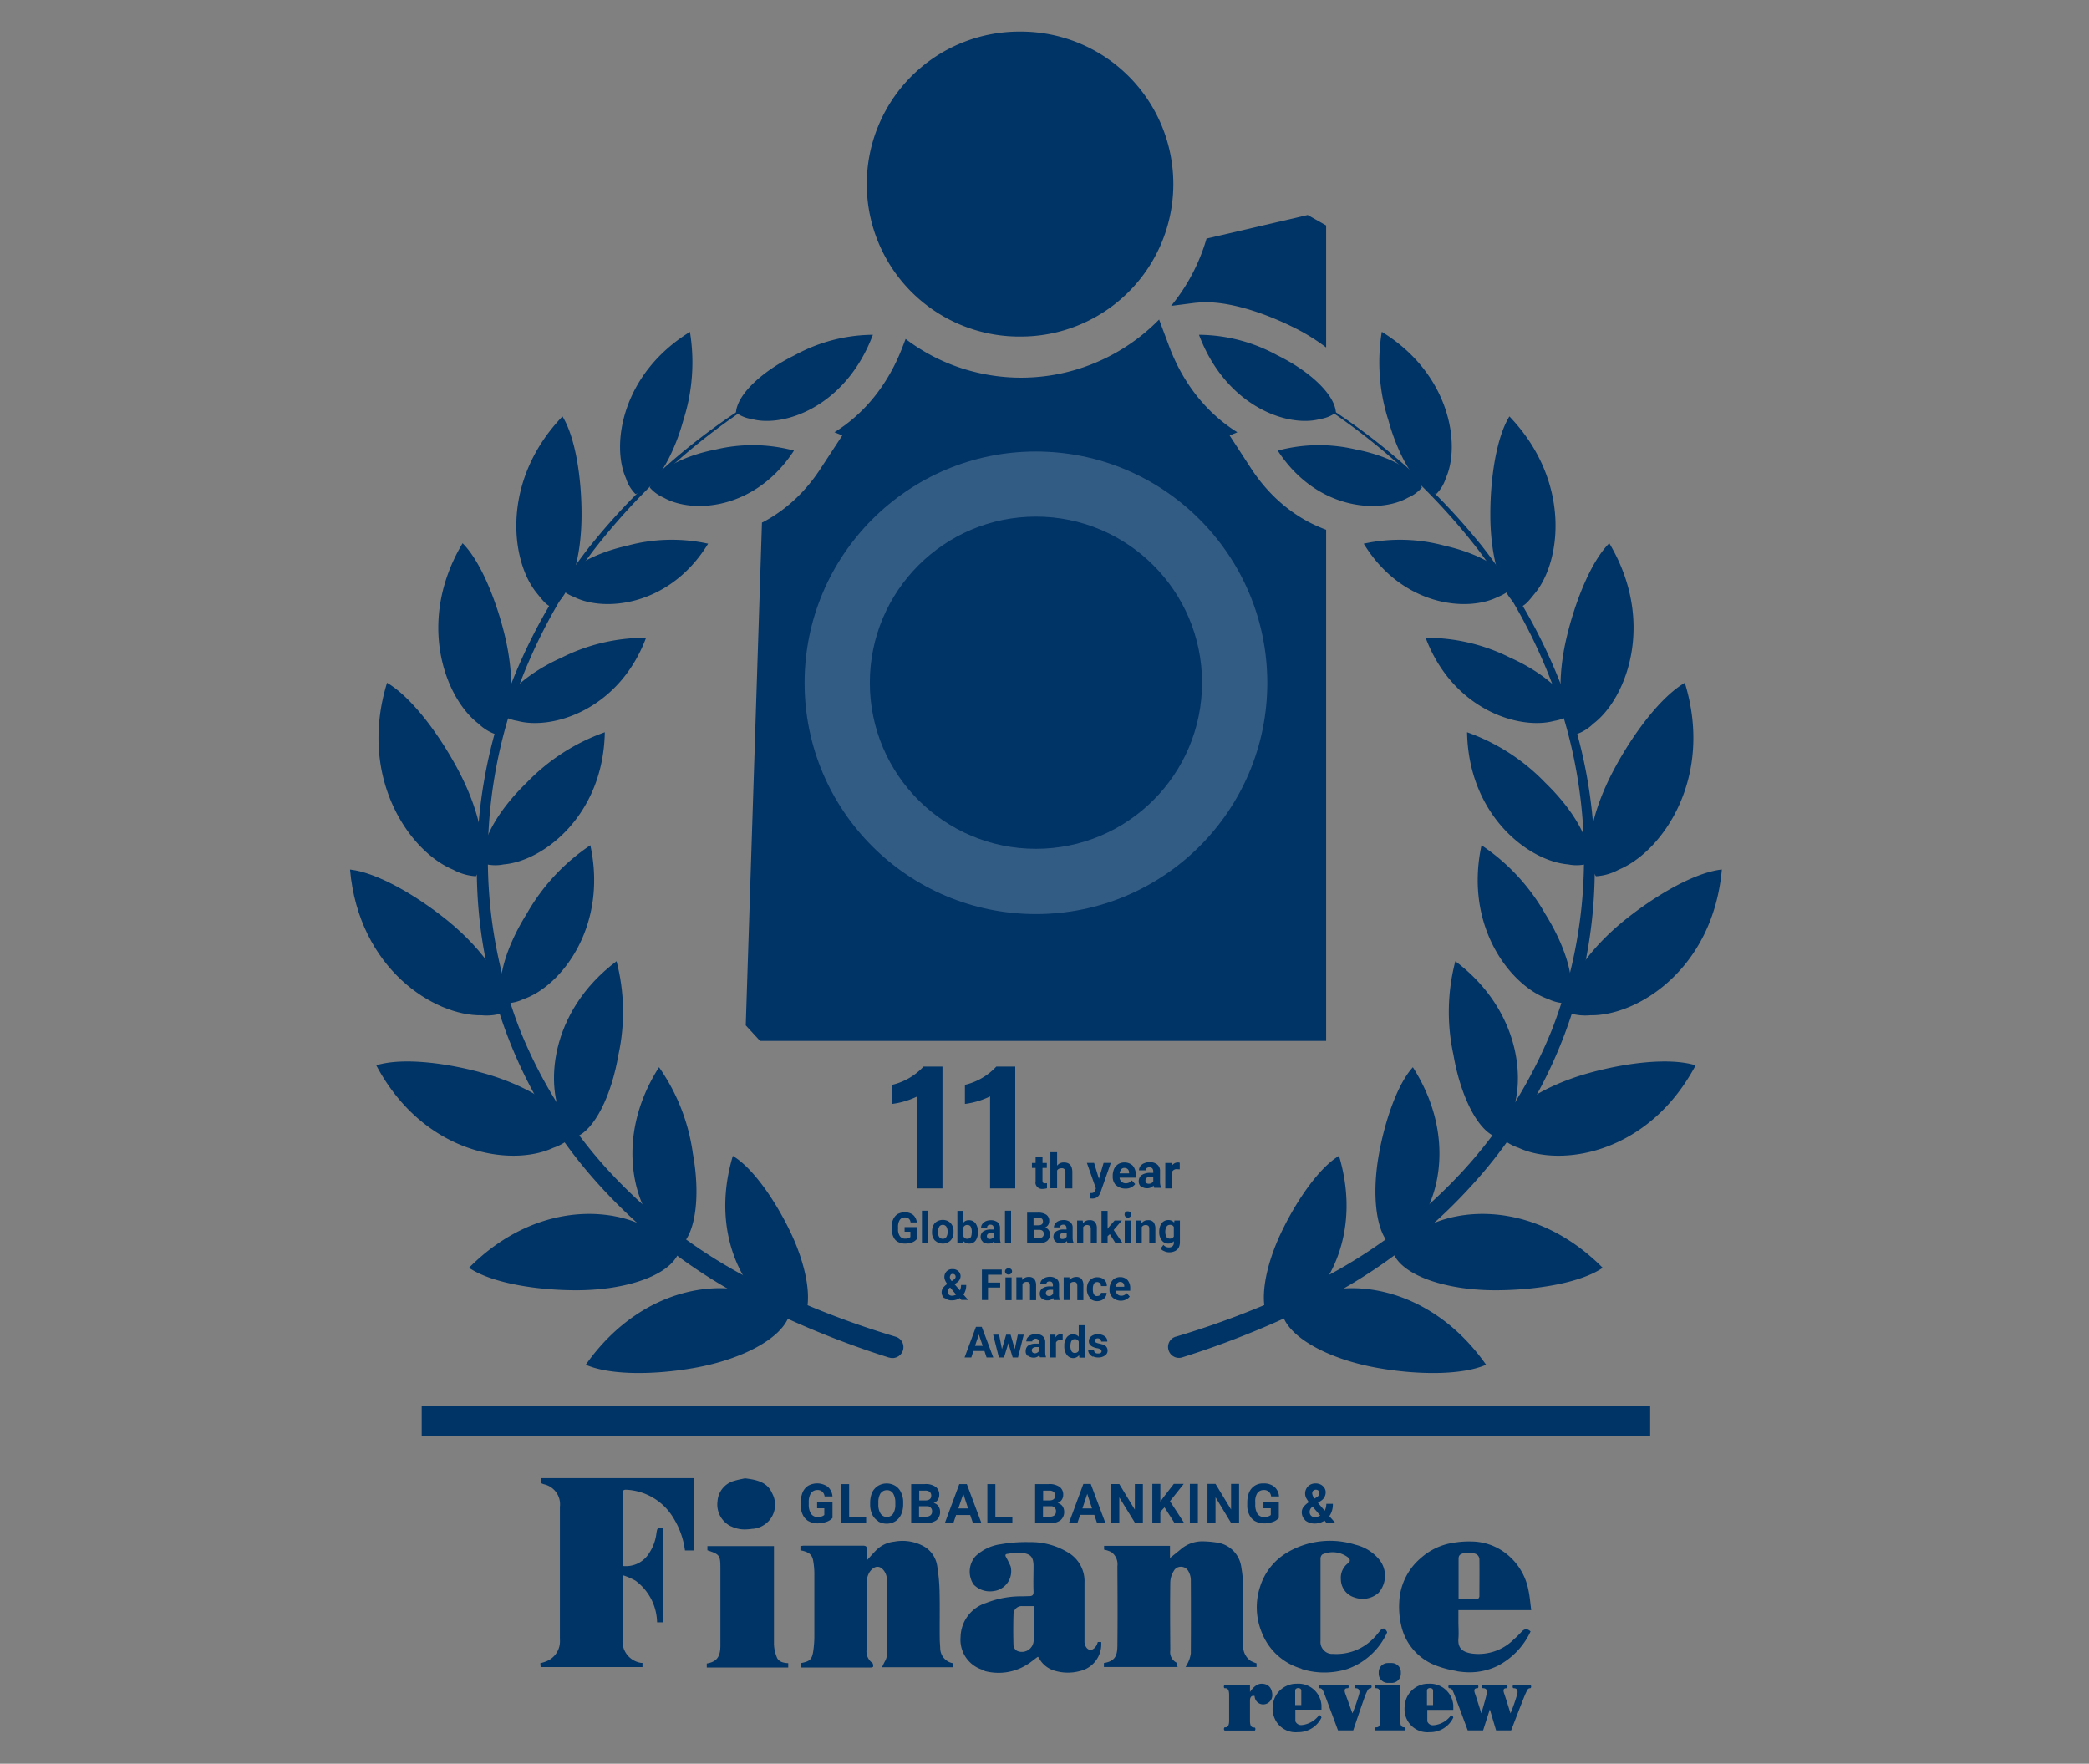 <svg xmlns="http://www.w3.org/2000/svg" width="122" height="103" fill="none"><rect width="100%" height="100%" fill="#808080" stroke="none"/><mask id="a" width="103" height="103" x="9" y="0" maskUnits="userSpaceOnUse" style="mask-type:luminance"><path fill="#fff" d="M112 0H9v103h103V0z"/></mask><g mask="url(#a)"><path fill="#036" d="M24.628 82.082h71.744v1.77H24.628v-1.77zm52.82-68.917v7.126a11.74 11.74 0 0 0-2.032-1.236c-.861-.421-3.07-1.404-5-1.404-.215 0-.43.018-.636.037l-1.386.177a10.994 10.994 0 0 0 2.069-3.932l5.909-1.376 1.076.608zm-1.03 17.315c.334.175.678.328 1.03.458v29.851H44.387l-.834-.908.946-29.364s.056-.02.085-.037c1.339-.713 2.471-1.77 3.36-3.147l1.246-1.901-.458-.188c1.62-1.001 3.098-2.65 3.998-5.037l.159-.412a11.063 11.063 0 0 0 3.586 1.808c4.139 1.207 8.4-.067 11.218-2.941l.58 1.545c.89 2.388 2.378 4.036 3.99 5.038l-.45.188 1.236 1.9c.899 1.377 2.032 2.434 3.37 3.147z"/><path fill="#036" d="M59.525 19.654a8.905 8.905 0 1 0 0-17.809 8.905 8.905 0 0 0 0 17.81z"/><path fill="#fff" d="M60.5 30.17c5.356 0 9.701 4.346 9.701 9.701 0 5.356-4.345 9.7-9.7 9.7-5.357 0-9.702-4.343-9.702-9.7 0-5.355 4.345-9.7 9.701-9.7zm0-3.802c-7.462 0-13.512 6.05-13.512 13.512 0 7.463 6.05 13.502 13.512 13.502 7.463 0 13.512-6.048 13.512-13.501 0-7.454-6.049-13.512-13.512-13.512z" opacity=".2"/><path fill="#036" d="M46.37 26.313c-2.266 3.483-5.936 3.708-7.622 2.743a2.213 2.213 0 0 1-.796-.58c.271-.984 1.92-1.854 3.867-2.229a9.316 9.316 0 0 1 4.541.066h.01z"/><path fill="#036" d="M40.293 19.383c-3.998 2.463-4.606 6.61-3.735 8.549.103.347.3.656.552.918 1.086-.272 2.2-2.126 2.8-4.317a11.03 11.03 0 0 0 .383-5.15zm10.684.168c-1.582 4.205-5.206 5.44-7.088 4.917a2 2 0 0 1-.908-.375c.074-1.077 1.563-2.435 3.436-3.352a9.631 9.631 0 0 1 4.57-1.19h-.01zm-16.77 60.152c3.455-4.898 8.577-5.131 10.834-3.727.412.198.777.477 1.049.843-.46 1.385-2.837 2.594-5.571 3.071-2.23.393-4.851.45-6.322-.196l.01.01z"/><path fill="#036" d="M42.802 67.494c-1.451 4.822.946 8.474 2.987 9.335.327.186.692.291 1.067.309.675-1.002.272-3.249-.786-5.375-.852-1.732-2.125-3.577-3.277-4.26l.01-.01zM27.39 74.038c4.204-4.222 9.28-3.538 11.274-1.75.375.262.684.618.9 1.021-.684 1.282-3.222 2.06-5.994 2.041-2.247-.01-4.84-.412-6.18-1.311zm11.097-11.714c-2.706 4.233-1.395 8.428.317 9.832.263.274.588.48.947.6.918-.778 1.142-3.053.712-5.394a11.477 11.477 0 0 0-1.976-5.038zm-16.508-.102c2.762 5.178 7.856 5.955 10.328 4.812.44-.147.84-.394 1.17-.72-.262-1.414-2.471-2.847-5.14-3.614-2.172-.618-4.795-.965-6.358-.488v.01z"/><path fill="#036" d="M36.005 56.135c-3.961 2.978-4.186 7.397-3.071 9.364.15.355.374.664.674.908 1.114-.393 2.107-2.444 2.51-4.813.393-1.806.354-3.68-.113-5.468v.01zM20.442 50.78c.515 5.815 4.936 8.559 7.678 8.511.463.046.931-.015 1.367-.177.319-1.386-1.17-3.577-3.342-5.347-1.77-1.432-4.073-2.8-5.703-2.987z"/><path fill="#036" d="M34.478 49.366c1.03 4.794-1.75 8.249-3.904 8.98a2.421 2.421 0 0 1-1.115.243c-.59-1.02.029-3.193 1.303-5.225a11.84 11.84 0 0 1 3.726-4.008l-.009.01zm-11.873-9.495c-1.713 5.572 1.32 9.87 3.858 10.918.41.225.864.356 1.33.384.814-1.151.272-3.773-1.067-6.264-1.087-2.032-2.697-4.204-4.13-5.038h.009z"/><path fill="#036" d="M35.321 42.774c-.093 4.869-3.613 7.519-5.898 7.706a2.518 2.518 0 0 1-1.152-.037c-.338-1.125.767-3.071 2.472-4.72a11.79 11.79 0 0 1 4.578-2.959v.01zm-8.305-11.05c-2.716 4.551-1.04 9.045.935 10.544.3.29.666.515 1.068.637.956-.843 1.068-3.278.46-5.796-.497-2.041-1.405-4.336-2.473-5.394l.01.01z"/><path fill="#036" d="M37.727 37.258c-1.582 4.195-5.468 5.393-7.51 4.841a2.405 2.405 0 0 1-.991-.393c.046-1.077 1.61-2.425 3.605-3.315a10.845 10.845 0 0 1 4.896-1.142v.01zm-4.878-12.94c-3.605 3.764-3.034 8.437-1.508 10.309.44.543.515.646.872.843 1.095-.59 1.76-2.903 1.75-5.45 0-2.07-.346-4.457-1.114-5.703z"/><path fill="#036" d="M41.36 31.743c-2.219 3.643-6.04 4.026-7.837 3.118a2.258 2.258 0 0 1-.852-.561c.234-1.012 1.929-1.976 3.942-2.426a9.942 9.942 0 0 1 4.747-.122v-.009z"/><path fill="#036" d="M50.321 20.273a37.716 37.716 0 0 0-15.656 11.863 31.369 31.369 0 0 0-4.635 8.7 28.422 28.422 0 0 0-1.536 9.69 27.6 27.6 0 0 0 1.863 9.598 27.18 27.18 0 0 0 5.188 8.25 30.063 30.063 0 0 0 7.679 6.002 51.398 51.398 0 0 0 9.12 3.698.635.635 0 0 1 .063 1.166.635.635 0 0 1-.466.042h-.019a52.56 52.56 0 0 1-9.251-3.923 31.01 31.01 0 0 1-7.837-6.33 27.394 27.394 0 0 1-6.986-18.484c0-3.361.58-6.695 1.723-9.85a31.904 31.904 0 0 1 4.833-8.736A37.78 37.78 0 0 1 50.31 20.282l.009-.009h.001zm24.299 6.04c2.266 3.483 5.937 3.708 7.622 2.743.309-.13.572-.328.796-.58-.272-.984-1.92-1.854-3.867-2.229a9.316 9.316 0 0 0-4.54.066h-.011z"/><path fill="#036" d="M80.707 19.383c3.998 2.463 4.607 6.61 3.727 8.549a2.258 2.258 0 0 1-.553.918c-1.086-.272-2.2-2.126-2.8-4.317a11.041 11.041 0 0 1-.384-5.15h.01zm-10.685.168c1.583 4.205 5.207 5.44 7.09 4.917.328-.05.64-.178.907-.375-.075-1.077-1.554-2.435-3.436-3.352a9.632 9.632 0 0 0-4.57-1.19h.01zm16.771 60.152c-3.455-4.898-8.577-5.131-10.834-3.727a2.792 2.792 0 0 0-1.049.843c.46 1.385 2.837 2.594 5.572 3.071 2.228.393 4.85.45 6.32-.196l-.009.01z"/><path fill="#036" d="M78.197 67.494c1.45 4.822-.946 8.474-2.987 9.335a2.386 2.386 0 0 1-1.068.309c-.674-1.002-.271-3.249.787-5.375.852-1.732 2.125-3.577 3.268-4.26v-.01zM93.6 74.038c-4.204-4.222-9.279-3.538-11.274-1.75a2.862 2.862 0 0 0-.898 1.021c.673 1.282 3.221 2.06 5.993 2.041 2.256-.01 4.85-.412 6.18-1.311zM82.513 62.325c2.707 4.233 1.396 8.428-.327 9.832-.26.271-.581.477-.936.6-.918-.778-1.142-3.053-.712-5.394.346-1.91 1.067-4.045 1.975-5.038zm16.509-.102c-2.762 5.178-7.857 5.955-10.329 4.812a3.033 3.033 0 0 1-1.17-.72c.262-1.414 2.472-2.847 5.141-3.614 2.172-.618 4.794-.965 6.358-.488v.01z"/><path fill="#036" d="M84.995 56.135c3.961 2.978 4.186 7.397 3.072 9.364a2.315 2.315 0 0 1-.675.908c-1.114-.393-2.106-2.444-2.51-4.813a11.734 11.734 0 0 1 .113-5.468v.01zm15.562-5.356c-.515 5.815-4.934 8.559-7.677 8.511a3.127 3.127 0 0 1-1.377-.177c-.318-1.386 1.17-3.577 3.343-5.347 1.77-1.432 4.073-2.8 5.702-2.987h.009z"/><path fill="#036" d="M86.521 49.366c-1.03 4.794 1.751 8.249 3.906 8.98.345.168.73.252 1.114.243.59-1.02-.029-3.193-1.302-5.225a11.84 11.84 0 0 0-3.727-4.008l.01.01zm11.873-9.495c1.714 5.572-1.32 9.87-3.858 10.918a3.16 3.16 0 0 1-1.33.384c-.814-1.151-.27-3.773 1.068-6.264 1.086-2.032 2.697-4.204 4.13-5.038h-.01z"/><path fill="#036" d="M85.679 42.774c.094 4.869 3.613 7.519 5.899 7.706.381.077.775.064 1.151-.037.337-1.125-.767-3.071-2.472-4.72a11.79 11.79 0 0 0-4.578-2.959v.01zm8.304-11.05c2.716 4.551 1.04 9.045-.936 10.544-.3.29-.665.515-1.067.637-.965-.843-1.078-3.278-.46-5.796.498-2.041 1.406-4.336 2.473-5.394l-.01.01z"/><path fill="#036" d="M83.263 37.258c1.592 4.195 5.467 5.393 7.51 4.841.356-.055.695-.19.992-.393-.047-1.077-1.61-2.425-3.605-3.315a10.841 10.841 0 0 0-4.897-1.142v.01zm4.888-12.94c3.605 3.764 3.033 8.437 1.507 10.309-.44.543-.515.646-.87.843-1.096-.59-1.76-2.903-1.751-5.45 0-2.07.346-4.457 1.114-5.703z"/><path fill="#036" d="M79.639 31.743c2.22 3.643 6.04 4.026 7.837 3.118.319-.122.618-.309.852-.561-.243-1.012-1.928-1.976-3.942-2.426a9.942 9.942 0 0 0-4.746-.122v-.008l-.001-.001z"/><path fill="#036" d="M70.679 20.272A37.84 37.84 0 0 1 86.587 31.94a31.906 31.906 0 0 1 4.833 8.736 28.78 28.78 0 0 1 1.713 9.85 27.365 27.365 0 0 1-6.986 18.484 30.802 30.802 0 0 1-7.837 6.33 51.866 51.866 0 0 1-9.252 3.923.63.63 0 0 1-.805-.393.625.625 0 0 1 .393-.805h.01a51.276 51.276 0 0 0 9.12-3.699 30.014 30.014 0 0 0 7.678-6.002 27.293 27.293 0 0 0 5.188-8.249 27.584 27.584 0 0 0 1.862-9.598 28.424 28.424 0 0 0-1.533-9.691 31.587 31.587 0 0 0-4.627-8.7 37.595 37.595 0 0 0-15.656-11.863l-.01.01z"/><path fill="#036" d="M63.636 69.975v-.3h.066c.056 0 .112 0 .168-.037.038-.029.075-.065.084-.112l.048-.122-.525-1.489h.42l.282.927.272-.927h.421l-.6 1.713-.036.075a.448.448 0 0 1-.44.291c-.057 0-.122 0-.179-.028l.019.01zm3.006-.665a.42.42 0 0 1-.14-.318c0-.14.056-.281.168-.365a.865.865 0 0 1 .506-.132h.177v-.093a.28.28 0 0 0-.055-.168.226.226 0 0 0-.17-.066.316.316 0 0 0-.158.047.184.184 0 0 0-.057.131h-.393a.46.46 0 0 1 .076-.244.494.494 0 0 1 .224-.168.789.789 0 0 1 .327-.066.687.687 0 0 1 .44.14.47.47 0 0 1 .16.384v.637a.71.71 0 0 0 .066.318v.02h-.404s-.037-.085-.037-.132a.508.508 0 0 1-.374.16.573.573 0 0 1-.366-.122l.01.037zm.253-.374v.028s.019.094.046.121a.254.254 0 0 0 .141.047c.056 0 .112-.01.159-.037a.239.239 0 0 0 .112-.103v-.262h-.149c-.197 0-.3.065-.309.206zm-1.705.3a.712.712 0 0 1-.206-.535v-.046c0-.14.029-.272.085-.403a.685.685 0 0 1 .243-.272.707.707 0 0 1 .365-.093.68.68 0 0 1 .478.187.809.809 0 0 1 .178.543v.16h-.946c0 .094.047.168.112.233a.35.35 0 0 0 .244.095.436.436 0 0 0 .356-.17l.197.215a.63.63 0 0 1-.244.198.7.7 0 0 1-.337.065.8.8 0 0 1-.534-.197l.01.02zm.29-.937a.431.431 0 0 0-.093.225h.553v-.038a.283.283 0 0 0-.075-.206.303.303 0 0 0-.197-.075.237.237 0 0 0-.188.084v.01zm-5 .712v-.806h-.214v-.29h.215v-.366h.403v.366h.252v.29h-.253v.74s0 .084.029.122a.19.19 0 0 0 .121.037c.037 0 .075 0 .112-.009v.3c-.079.022-.16.034-.243.037a.387.387 0 0 1-.43-.328v-.094l.009.001zm7.575.393v-1.489h.376v.178a.418.418 0 0 1 .346-.206c.047 0 .085 0 .121.019v.383c-.055 0-.103-.008-.149-.008-.122-.02-.234.046-.3.15v.973h-.394zm-5.833 0v-.936a.337.337 0 0 0-.056-.188.206.206 0 0 0-.178-.056c-.103 0-.206.047-.252.132v1.038h-.393v-2.106h.393v.786a.477.477 0 0 1 .402-.187c.318 0 .487.187.487.562v.955h-.403zm-4.4 0V64.03c-.464.224-.96.373-1.47.439v-1.114a3.663 3.663 0 0 0 1.834-1.068h1.106v7.117h-1.47zm-4.252 0V64.03a4.79 4.79 0 0 1-1.47.439v-1.114a3.662 3.662 0 0 0 1.836-1.068h1.105v7.117h-1.47zm14.42 3.661a.422.422 0 0 1-.206-.15l.16-.215a.428.428 0 0 0 .317.15.304.304 0 0 0 .216-.075.257.257 0 0 0 .075-.215v-.075a.418.418 0 0 1-.318.14.465.465 0 0 1-.384-.187.78.78 0 0 1-.15-.496c0-.188.038-.365.141-.507a.497.497 0 0 1 .393-.186.42.42 0 0 1 .337.15l.018-.123h.319v1.284a.725.725 0 0 1-.075.309.507.507 0 0 1-.225.197.702.702 0 0 1-.337.065.59.59 0 0 1-.28-.066zm.141-1.423a.524.524 0 0 0-.076.31.56.56 0 0 0 .067.28.245.245 0 0 0 .196.103c.094 0 .187-.037.234-.122v-.561a.227.227 0 0 0-.224-.122.221.221 0 0 0-.198.103v.008l.001.001zm-6.48.871a.35.35 0 0 1-.13-.281c0-.132.055-.253.158-.318a.75.75 0 0 1 .45-.113h.159v-.075a.283.283 0 0 0-.047-.15.213.213 0 0 0-.15-.056.252.252 0 0 0-.14.047c-.038.028-.057.075-.047.112h-.356a.37.37 0 0 1 .075-.215.44.44 0 0 1 .206-.16.76.76 0 0 1 .29-.055.6.6 0 0 1 .384.122.403.403 0 0 1 .14.346v.58a.71.71 0 0 0 .057.282v.018h-.356s-.028-.075-.038-.121a.414.414 0 0 1-.336.14.482.482 0 0 1-.319-.104v.001zm.224-.328v.02s.02.083.048.11a.168.168 0 0 0 .131.039.234.234 0 0 0 .14-.038.326.326 0 0 0 .103-.094v-.224h-.13c-.179 0-.273.066-.282.187h-.01zm-4.475.328a.351.351 0 0 1-.131-.281c0-.132.056-.244.15-.318a.768.768 0 0 1 .449-.113h.17v-.075a.284.284 0 0 0-.048-.15.213.213 0 0 0-.15-.056c-.047 0-.103.01-.14.047a.121.121 0 0 0-.047.121h-.356c0-.074.029-.149.075-.214a.58.58 0 0 1 .206-.16.8.8 0 0 1 .29-.056.66.66 0 0 1 .394.121.436.436 0 0 1 .14.347v.581c0 .094.01.196.047.281v.019h-.356s-.028-.076-.037-.122a.416.416 0 0 1-.337.14.508.508 0 0 1-.328-.103l.01-.009zm.235-.328v.02s.018.083.046.11c.038.03.075.048.122.039a.287.287 0 0 0 .15-.038.226.226 0 0 0 .093-.094v-.224h-.13c-.178 0-.272.066-.281.187zm-1.387.281-.019.14h-.317v-1.89h.355v.682a.388.388 0 0 1 .318-.14.47.47 0 0 1 .384.178c.103.15.15.328.141.496v.02a.844.844 0 0 1-.131.495.447.447 0 0 1-.384.178.452.452 0 0 1-.347-.159zm.02-.786v.523a.227.227 0 0 0 .233.141c.104 0 .207-.065.224-.168.02-.084.029-.17.029-.253a.61.61 0 0 0-.065-.29c-.038-.066-.113-.095-.188-.095a.232.232 0 0 0-.234.132v.01zm-1.668.767a.706.706 0 0 1-.168-.505v-.02c0-.121.019-.243.075-.355a.515.515 0 0 1 .225-.243.683.683 0 0 1 .328-.084c.158 0 .317.055.439.168a.672.672 0 0 1 .188.45v.093a.66.66 0 0 1-.17.487.616.616 0 0 1-.458.187.653.653 0 0 1-.459-.187v.01zm.253-.805a.604.604 0 0 0-.075.31c0 .102.019.205.075.29a.25.25 0 0 0 .206.102c.085 0 .16-.028.207-.103a.536.536 0 0 0 .074-.317.525.525 0 0 0-.075-.291.25.25 0 0 0-.206-.103.248.248 0 0 0-.206.103v.009zm-2.406.89a.607.607 0 0 1-.272-.3 1.088 1.088 0 0 1-.102-.45v-.121c0-.16.027-.319.093-.46a.715.715 0 0 1 .252-.299.858.858 0 0 1 .404-.103.768.768 0 0 1 .505.15.66.66 0 0 1 .215.44h-.365a.308.308 0 0 0-.112-.225.345.345 0 0 0-.235-.065.335.335 0 0 0-.28.14.723.723 0 0 0-.103.421v.113a.675.675 0 0 0 .111.421.36.36 0 0 0 .31.14.44.44 0 0 0 .3-.093v-.309h-.338v-.271h.703v.712a.647.647 0 0 1-.281.187 1.21 1.21 0 0 1-.403.065.816.816 0 0 1-.412-.103l.01.01zm14.673.075v-.853a.245.245 0 0 0-.047-.16.26.26 0 0 0-.168-.055.263.263 0 0 0-.225.122v.936h-.357v-1.32h.328l.02.16a.441.441 0 0 1 .373-.179.397.397 0 0 1 .319.112c.078.11.117.241.112.375v.862h-.355zm-1.434 0v-1.33h.357v1.32h-.357v.01zm-.533 0-.337-.534-.131.121v.403h-.356v-1.882h.356v1.049l.066-.094.346-.394h.421l-.477.553.524.778h-.412zm-1.45 0v-.853a.21.21 0 0 0-.058-.16.264.264 0 0 0-.383.066v.937h-.356v-1.32h.327l.02.158a.445.445 0 0 1 .383-.178.398.398 0 0 1 .318.112.6.6 0 0 1 .103.375v.862h-.355zm-3.718 0v-1.789h.626a.834.834 0 0 1 .497.122.427.427 0 0 1 .168.365.423.423 0 0 1-.065.234.418.418 0 0 1-.187.15.34.34 0 0 1 .215.14.366.366 0 0 1 .075.253.465.465 0 0 1-.169.394.756.756 0 0 1-.468.13h-.702.009zm.374-.3h.318a.337.337 0 0 0 .206-.066.235.235 0 0 0 .075-.168c0-.17-.084-.244-.252-.253h-.338v.486h-.01zm0-.749h.272c.187 0 .28-.075.28-.225 0-.065-.018-.131-.074-.169a.314.314 0 0 0-.225-.056h-.253v.45zm-1.667 1.039v-1.891h.356v1.882h-.356v.009zm-4.85 0v-1.891h.356v1.882h-.356v.009zm11.882-1.545s-.056-.085-.047-.13a.223.223 0 0 1 .047-.132.172.172 0 0 1 .15-.047c.051 0 .1.017.14.047a.184.184 0 0 1 .057.131c0 .046-.019.103-.057.131a.206.206 0 0 1-.14.056.23.23 0 0 1-.15-.056zm-.74 4.728a.62.62 0 0 1-.187-.477v-.038a.79.79 0 0 1 .085-.355.545.545 0 0 1 .215-.244.622.622 0 0 1 .318-.084.578.578 0 0 1 .431.168c.113.14.17.31.16.488v.14h-.843a.308.308 0 0 0 .318.29.386.386 0 0 0 .319-.15l.178.197a.565.565 0 0 1-.216.177.716.716 0 0 1-.778-.112zm.263-.842a.402.402 0 0 0-.084.206h.496v-.028a.287.287 0 0 0-.065-.187.25.25 0 0 0-.27-.046.234.234 0 0 0-.077.055zm-1.602.842a.743.743 0 0 1-.168-.496v-.028c0-.178.047-.356.17-.487a.573.573 0 0 1 .448-.178c.15 0 .29.047.393.141.103.094.16.234.15.374h-.337a.27.27 0 0 0-.065-.168.22.22 0 0 0-.16-.066c-.074 0-.149.028-.187.094a.602.602 0 0 0-.065.29v.037c0 .103.009.206.065.3.047.066.113.104.187.094a.324.324 0 0 0 .16-.047.218.218 0 0 0 .065-.14h.328a.44.44 0 0 1-.075.243.519.519 0 0 1-.197.178.724.724 0 0 1-.28.065.616.616 0 0 1-.45-.187l.018-.019zm-2.79.066a.365.365 0 0 1-.13-.281.39.39 0 0 1 .149-.327.768.768 0 0 1 .45-.113h.168v-.084a.284.284 0 0 0-.046-.15.213.213 0 0 0-.15-.056.24.24 0 0 0-.14.037.172.172 0 0 0-.048.112h-.355a.37.37 0 0 1 .075-.214.501.501 0 0 1 .196-.15.761.761 0 0 1 .29-.057.65.65 0 0 1 .393.122c.103.084.15.215.141.347v.58c0 .103.009.197.047.29v.019h-.356s-.028-.075-.038-.122a.414.414 0 0 1-.336.14.472.472 0 0 1-.319-.112l.01.02zm.225-.337v.019s.019.084.047.111c.038.03.084.046.131.048a.24.24 0 0 0 .14-.037.324.324 0 0 0 .103-.095v-.233h-.14c-.178 0-.272.056-.281.187zm-5.927.309a.457.457 0 0 1-.084-.6.98.98 0 0 1 .252-.234c-.046-.065-.093-.13-.122-.206a.475.475 0 0 1 .084-.533.457.457 0 0 1 .357-.13.46.46 0 0 1 .328.12.399.399 0 0 1 .131.291.453.453 0 0 1-.215.374l-.132.103.31.356a.746.746 0 0 0 .065-.318h.3a.938.938 0 0 1-.16.561l.271.31h-.393l-.093-.104a.847.847 0 0 1-.459.132.62.62 0 0 1-.421-.141l-.019.019zm.31-.61a.29.29 0 0 0-.113.217c0 .065.018.131.065.177a.245.245 0 0 0 .178.066.453.453 0 0 0 .243-.066l-.346-.412-.028.019zm.055-.757s-.047.085-.047.13a.392.392 0 0 0 .112.235l.095-.066s.074-.056.103-.094a.172.172 0 0 0-.019-.215.178.178 0 0 0-.122-.046.178.178 0 0 0-.122.046v.01zm7.398 1.48v-.853a.28.28 0 0 0-.057-.168.201.201 0 0 0-.159-.047.263.263 0 0 0-.225.121v.937h-.356v-1.33h.338v.16a.534.534 0 0 1 .393-.179.404.404 0 0 1 .318.122.6.6 0 0 1 .103.375v.861h-.355zm-2.763 0v-.853a.272.272 0 0 0-.047-.168.212.212 0 0 0-.169-.047.263.263 0 0 0-.224.121v.937h-.356v-1.33h.337v.16a.474.474 0 0 1 .394-.179.404.404 0 0 1 .318.122.6.6 0 0 1 .103.375v.861h-.356zm-1.433 0V74.6h.357v1.33h-.357zm-1.376 0v-1.79h1.16v.301H57.7v.458h.712v.29H57.7v.73h-.365l.008.01h.001zm1.405-1.546s-.056-.084-.056-.131c0-.046.018-.103.056-.131a.212.212 0 0 1 .15-.056.28.28 0 0 1 .15.047.184.184 0 0 1 .056.13.183.183 0 0 1-.057.132.212.212 0 0 1-.15.056.19.19 0 0 1-.14-.056l-.009.008v.001zm5.084 4.85a.513.513 0 0 1-.206-.168.38.38 0 0 1-.075-.224h.337c0 .055.028.111.065.149a.246.246 0 0 0 .179.047c.056 0 .112 0 .15-.038a.094.094 0 0 0 .046-.103.115.115 0 0 0-.066-.103.531.531 0 0 0-.206-.065c-.309-.065-.467-.196-.467-.402 0-.112.047-.215.14-.29a.625.625 0 0 1 .384-.122c.14 0 .29.037.403.121a.347.347 0 0 1 .15.31h-.356a.223.223 0 0 0-.048-.132.229.229 0 0 0-.149-.056.215.215 0 0 0-.131.037.15.15 0 0 0-.047.103.103.103 0 0 0 .056.095.638.638 0 0 0 .187.065l.225.056a.36.36 0 0 1 .28.356.324.324 0 0 1-.158.29.63.63 0 0 1-.403.112.665.665 0 0 1-.299-.066l.01.029zm-1.536-.121a.825.825 0 0 1-.14-.515.787.787 0 0 1 .14-.496.446.446 0 0 1 .385-.178.403.403 0 0 1 .317.14v-.674h.356v1.892h-.317l-.02-.14a.439.439 0 0 1-.337.167.448.448 0 0 1-.375-.187l-.008-.008-.001-.001zm.216-.487a.58.58 0 0 0 .066.28.215.215 0 0 0 .187.104c.103 0 .197-.046.234-.14v-.524a.227.227 0 0 0-.234-.141c-.169 0-.253.14-.253.421zm-2.49.562a.34.34 0 0 1-.123-.281c0-.13.047-.252.15-.328a.798.798 0 0 1 .46-.112h.167v-.085a.283.283 0 0 0-.046-.149.213.213 0 0 0-.15-.057.252.252 0 0 0-.14.048c-.038.028-.057.074-.047.111h-.356a.36.36 0 0 1 .066-.214.58.58 0 0 1 .206-.16.813.813 0 0 1 .3-.056c.14 0 .28.038.383.122a.44.44 0 0 1 .15.346v.581c0 .103.008.197.046.29v.02h-.355s-.028-.076-.038-.123a.414.414 0 0 1-.337.141.515.515 0 0 1-.327-.112l-.01.018zm.233-.337v.019s.019.084.047.112a.24.24 0 0 0 .271.01.248.248 0 0 0 .103-.095v-.233h-.14c-.178 0-.272.065-.281.187zm1.049.42v-1.328h.337v.159a.357.357 0 0 1 .31-.187c.037 0 .074 0 .11.008v.347s-.083-.009-.13-.009c-.111-.009-.214.037-.262.14v.871h-.365zm-2.163 0-.253-.832-.253.833h-.3L58 77.944h.347l.168.842.244-.842h.262l.244.842.177-.842h.347l-.337 1.33h-.308l-.001-.001zm-1.526 0-.122-.374h-.646l-.122.376h-.394l.666-1.79h.337l.674 1.79h-.392l-.001-.001zm-.674-.673h.449l-.225-.665-.224.665zm25.104 21.471a1.868 1.868 0 0 1 .047-.759 1.377 1.377 0 0 1 1.339-.983 1.365 1.365 0 0 1 1.442 1.255v.272h-1.518v.673a.353.353 0 0 0 .356.225 1.405 1.405 0 0 0 1.03-.58.155.155 0 0 1 .087.045c.024.023.04.054.045.086a1.495 1.495 0 0 1-1.386.852 1.333 1.333 0 0 1-1.433-1.067l-.01-.019zm1.291-1.348v.852h.356v-.852c0-.094-.093-.141-.177-.141-.084 0-.179.047-.179.14zm-8.998 1.348a1.867 1.867 0 0 1 .048-.759 1.389 1.389 0 0 1 1.347-.983 1.352 1.352 0 0 1 1.442 1.255v.262H75.65v.674a.368.368 0 0 0 .356.225 1.449 1.449 0 0 0 1.03-.58c.037 0 .066.019.094.046.02.028.037.06.046.094a1.502 1.502 0 0 1-1.385.852 1.333 1.333 0 0 1-1.434-1.076l-.018-.01zm1.302-1.348v.852h.356v-.852c0-.094-.095-.141-.179-.141-.084 0-.177.047-.177.14zm11.733 2.331-.366-1.227-.393 1.227h-.898s-.732-1.976-.806-2.154c-.075-.177-.112-.309-.272-.309-.065 0-.074-.177 0-.177h1.648c.075 0 .066.177 0 .177-.158 0-.243.057-.13.356.064.178.355 1.115.355 1.115s.272-.918.318-1.162c.047-.243-.075-.309-.224-.309-.066 0-.076-.177 0-.177h1.385c.066 0 .066.177 0 .177-.159 0-.243.057-.13.356.065.178.355 1.115.355 1.115.16-.384.29-.769.404-1.162.036-.243-.067-.309-.225-.309-.066 0-.076-.177 0-.177h.973c.075 0 .065.177 0 .177-.159 0-.187.141-.271.31-.084.168-.843 2.153-.843 2.153h-.89.01zm-7.032 0c-.057 0-.057-.178.008-.178.141 0 .254-.028.254-.402v-1.48c0-.374-.122-.403-.253-.403-.075 0-.066-.177-.01-.177h1.433v2.06c0 .374.121.402.262.402.066 0 .066.178.01.178h-1.714.01zm-2.201 0s-.73-1.976-.805-2.154c-.075-.177-.113-.309-.271-.309-.066 0-.076-.177 0-.177h1.648c.074 0 .065.177 0 .177-.16 0-.244.057-.132.356.066.178.403 1.115.403 1.115.159-.384.29-.769.402-1.162.037-.243-.074-.309-.224-.309-.066 0-.075-.177 0-.177h.889c.075 0 .066.177 0 .177-.15 0-.187.141-.272.31-.084.168-.749 2.153-.749 2.153h-.898.009zm-6.62 0c-.056 0-.056-.178.01-.178.13 0 .252-.028.252-.402v-1.48c0-.374-.122-.403-.253-.403-.075 0-.065-.177-.008-.177H73v.402s.281-.486.674-.486c.694 0 .628.72.628.72a.538.538 0 0 1-.533.487.498.498 0 0 1-.497-.487s-.272-.103-.272.272v1.161c0 .374.122.403.262.403.076 0 .066.177.01.177H71.52v-.009zm9.532-2.772a.533.533 0 0 1-.534-.534v-.093c0-.3.244-.534.534-.534h.225c.3 0 .533.244.533.534v.093a.534.534 0 0 1-.533.534h-.225zm-5.047-.833a3.518 3.518 0 0 1-2.303-2.079 3.848 3.848 0 0 1-.112-2.706 3.54 3.54 0 0 1 1.488-1.938 4.911 4.911 0 0 1 4.073-.515 2.57 2.57 0 0 1 1.415.89 1.503 1.503 0 0 1-.066 1.928 1.404 1.404 0 0 1-1.395.263 1.114 1.114 0 0 1-.797-1.049 1.063 1.063 0 0 1 .412-.946c.16-.122.122-.215.038-.318a1.474 1.474 0 0 0-1.537-.197.332.332 0 0 0-.102.271v4.776a.698.698 0 0 0 .609.759h.103a3.025 3.025 0 0 0 2.444-.974c.14-.141.253-.31.394-.459.037-.037.158-.066.196-.037.065.055.159.187.14.224a4.018 4.018 0 0 1-2.34 2.135c-.428.13-.873.197-1.32.197a4.293 4.293 0 0 1-1.331-.206l-.009-.02zm9.073.14a5.994 5.994 0 0 1-1.208-.318 3.25 3.25 0 0 1-2.05-2.397 4.747 4.747 0 0 1-.103-1.31 3.558 3.558 0 0 1 1.273-2.585 3.655 3.655 0 0 1 1.883-.88c.34-.058.685-.084 1.03-.076.73 0 1.432.235 2.013.675a3.538 3.538 0 0 1 1.338 2.135c.085.383.113.777.17 1.198h-4.252v.675c0 .328.028.664 0 .992-.047.608.3.796.805.871a2.924 2.924 0 0 0 2.444-.843c.17-.14.319-.309.477-.468.156-.15.319-.144.488.018a4.307 4.307 0 0 1-1.91 2.005 3.75 3.75 0 0 1-1.657.383 4.89 4.89 0 0 1-.74-.065l-.001-.01zm.562-6.92c-.318.066-.458.113-.458.366v2.37c.383 0 .748 0 1.104-.01.038 0 .112-.113.112-.17 0-.72.01-1.441 0-2.162a.367.367 0 0 0-.178-.3 1.203 1.203 0 0 0-.44-.093c-.046 0-.094 0-.13.01l-.01-.01zm-28.128 6.883a1.837 1.837 0 0 1-1.414-1.957 2.128 2.128 0 0 1 1.498-1.985 5.589 5.589 0 0 1 2.107-.384c.131 0 .263-.01.384-.01.187 0 .28-.046.272-.27-.02-.506 0-1.012 0-1.517-.01-.563-.225-.694-.75-.75-.253 0-.506.02-.758.065-.16.01-.16.094-.084.216.094.169.177.337.253.515a1.17 1.17 0 0 1-.834 1.414c-.066.018-.14.028-.206.037a1.327 1.327 0 0 1-1.124-.393 1.364 1.364 0 0 1 .103-1.638c.408-.39.93-.64 1.49-.712a8.455 8.455 0 0 1 1.685-.122 4.133 4.133 0 0 1 2.377.693 1.939 1.939 0 0 1 .824 1.686v3.473c.03.244.16.422.33.44.167.02.355-.168.42-.374l.028-.085h.197a1.607 1.607 0 0 1-1.246 1.696 2.7 2.7 0 0 1-1.47-.02 1.506 1.506 0 0 1-.918-.74.247.247 0 0 0-.065-.074c-.215.15-.412.328-.637.46a3.1 3.1 0 0 1-1.648.477c-.29 0-.57-.038-.851-.113l.038-.028zm2.181-3.755a.48.48 0 0 0-.505.45v.047a29.103 29.103 0 0 0 0 1.806.425.425 0 0 0 .206.31.69.69 0 0 0 .973-.646c.01-.478 0-.946 0-1.424v-.543h-.674zm-12.883 3.577s-.038 0-.057-.019v-.225c.58-.112.684-.224.758-.833.03-.236.046-.474.047-.712v-3.632a4.427 4.427 0 0 0-.066-.787c-.056-.374-.252-.534-.748-.628v-.252c.075 0 .14-.019.206-.019h3.436c.178 0 .253.047.234.225-.019.178 0 .393 0 .637.206-.225.366-.412.543-.59a1.738 1.738 0 0 1 1.059-.506c.637-.122 1.291 0 1.835.337.365.253.608.637.674 1.077.085.515.131 1.03.14 1.545.02.9 0 1.788.009 2.687 0 .188.02.375.028.562 0 .44.31.815.74.89v.234h-4.138c.056-.122.103-.216.15-.31a.92.92 0 0 0 .121-.299c.02-1.46.029-2.931.029-4.4 0-.207-.047-.403-.15-.572-.3-.468-.674-.29-.89.047a1.2 1.2 0 0 0-.16.6c-.008 1.291 0 2.593 0 3.885a.834.834 0 0 0 .329.796c.047.028.056.14.056.215 0 .019-.094.057-.14.057H46.8l.01-.01zm22.416 0c.056-.093.112-.187.159-.29a1.72 1.72 0 0 0 .16-.524c.008-1.433.008-2.865 0-4.298a1.073 1.073 0 0 0-.16-.534.496.496 0 0 0-.674-.16.463.463 0 0 0-.169.188 1.34 1.34 0 0 0-.197.646c-.018 1.33-.008 2.65 0 3.98a.687.687 0 0 0 .338.702c.056.028.056.168.093.271H64.47v-.234c.637-.103.777-.412.787-.973.018-1.555.009-3.119 0-4.683a.863.863 0 0 0-.357-.824 1.584 1.584 0 0 0-.42-.14v-.224h3.848v.711c.206-.168.45-.356.684-.553a1.94 1.94 0 0 1 1.16-.421c.31 0 .61.028.919.075a1.669 1.669 0 0 1 1.404 1.443c.075.43.111.86.111 1.3.01 1.078 0 2.154 0 3.231-.036.365.141.731.44.937a2.6 2.6 0 0 0 .338.14v.215h-4.157v.02zm-27.95 0v-.225c.533-.093.795-.337.795-1.03v-4.541c0-.749-.046-.805-.758-1.04v-.243H45.2v5.73c.008.254.065.506.159.74.103.29.383.347.674.365v.254h-4.757v-.01zm-9.701 0-.02-.244c.122-.027.244-.065.357-.112.515-.206.832-.721.786-1.273V88a1.199 1.199 0 0 0-.935-1.32c-.067-.019-.123-.047-.188-.075v-.281h8.952v4.223h-.525a4.78 4.78 0 0 0-.655-1.864A3.399 3.399 0 0 0 36.586 87c-.122 0-.206 0-.206.158v4.223c0 .029.008.057.027.075a1.586 1.586 0 0 0 1.47-.702c.253-.365.412-.786.46-1.227.055-.3.046-.3.393-.27v5.486h-.356a3.098 3.098 0 0 0-1.265-2.435 3.974 3.974 0 0 0-.74-.318v3.68a1.27 1.27 0 0 0 1.078 1.442h.074v.243h-5.945v.02zm11.123-8.23a1.415 1.415 0 0 1-.795-1.47 1.326 1.326 0 0 1 1.002-1.199c.215-.066.43-.103.599-.14.703.083 1.31.224 1.592.88a1.404 1.404 0 0 1-.572 1.9c-.187.103-.383.16-.59.17a3.453 3.453 0 0 1-.43.036 1.767 1.767 0 0 1-.796-.177h-.01zm33.532-.357a.636.636 0 0 1-.206-.467.52.52 0 0 1 .084-.29 1.25 1.25 0 0 1 .327-.3 5.213 5.213 0 0 1-.159-.253.608.608 0 0 1 .112-.674.613.613 0 0 1 .45-.17c.15 0 .31.048.421.16.103.094.17.234.16.375a.577.577 0 0 1-.271.477l-.179.122.394.46a.85.85 0 0 0 .094-.403h.383c.009.252-.056.505-.206.72l.347.394h-.515l-.112-.132a1.05 1.05 0 0 1-.581.17.876.876 0 0 1-.543-.18v-.009zm.393-.767a.357.357 0 0 0-.14.28c0 .085.028.16.084.216a.286.286 0 0 0 .225.084.593.593 0 0 0 .308-.093l-.448-.525-.038.029.01.01zm.066-.965a.263.263 0 0 0-.056.17.537.537 0 0 0 .14.29l.121-.076a.346.346 0 0 0 .122-.112.217.217 0 0 0 .037-.13.191.191 0 0 0-.055-.142.215.215 0 0 0-.15-.055.22.22 0 0 0-.16.065v-.01zm-3.38 1.79a.838.838 0 0 1-.347-.376 1.205 1.205 0 0 1-.121-.57v-.16c0-.197.037-.403.111-.59a.88.88 0 0 1 .328-.384.873.873 0 0 1 .506-.131.939.939 0 0 1 .636.196.807.807 0 0 1 .273.563h-.46a.426.426 0 0 0-.14-.281.423.423 0 0 0-.3-.094.462.462 0 0 0-.365.178.877.877 0 0 0-.122.534v.14c-.009.187.037.375.132.543a.445.445 0 0 0 .402.178.535.535 0 0 0 .374-.113v-.393h-.43v-.346h.898v.909a.76.76 0 0 1-.355.233c-.16.057-.337.094-.515.085a1.01 1.01 0 0 1-.515-.131l.008.01h.001zm-22.024-.01a.916.916 0 0 1-.346-.384 1.351 1.351 0 0 1-.122-.581v-.113c0-.206.037-.402.112-.59a.943.943 0 0 1 .347-.392.981.981 0 0 1 1.011 0c.15.093.271.234.337.393.084.187.13.383.122.59v.102c0 .206-.038.403-.122.591a.919.919 0 0 1-.337.393.958.958 0 0 1-.506.14.957.957 0 0 1-.505-.14l.01-.01zm.14-1.63a.992.992 0 0 0-.13.543v.112a.961.961 0 0 0 .13.534.428.428 0 0 0 .366.197.433.433 0 0 0 .365-.187.986.986 0 0 0 .131-.544v-.103a1.012 1.012 0 0 0-.131-.542.412.412 0 0 0-.365-.188.445.445 0 0 0-.366.188v-.01zm-4.195 1.64a.837.837 0 0 1-.346-.376 1.207 1.207 0 0 1-.121-.57v-.16c0-.206.037-.403.111-.59a.88.88 0 0 1 .328-.384 1.074 1.074 0 0 1 1.143.065.847.847 0 0 1 .272.563h-.46a.449.449 0 0 0-.14-.281.414.414 0 0 0-.29-.094.462.462 0 0 0-.365.178.962.962 0 0 0-.132.534v.14a.952.952 0 0 0 .141.543.437.437 0 0 0 .393.178c.135.01.268-.03.375-.113v-.393h-.42v-.346h.898v.909a.79.79 0 0 1-.366.233c-.166.057-.34.086-.515.085-.178 0-.355-.038-.515-.131l.01.01zm24.665.093-.908-1.499v1.499h-.469V86.66h.469l.908 1.498V86.66h.468v2.276h-.468zm-2.407 0V86.66h.469v2.276h-.469zm-.899 0-.58-.909-.244.262v.647h-.468V86.66h.468v1.03l.206-.28.58-.75h.58l-.804 1.011.824 1.265h-.562zm-2.303 0-.918-1.49v1.5H64.9V86.67h.469l.908 1.497V86.67h.469v2.275h-.469l.01-.01zm-2.22 0-.159-.469h-.824l-.159.469h-.496l.842-2.276h.431l.852 2.276h-.496.01zm-.852-.843h.562l-.28-.853-.282.853zm-2.762.852v-2.275h.796c.225-.02.44.046.627.158a.549.549 0 0 1 .216.47.489.489 0 0 1-.328.476.478.478 0 0 1 .28.178.565.565 0 0 1 .104.328.62.62 0 0 1-.206.496.915.915 0 0 1-.6.17h-.889zm.468-.375h.404c.09.006.18-.02.252-.075a.27.27 0 0 0 .093-.215.287.287 0 0 0-.253-.319h-.505v.609h.01zm0-.945h.347c.233 0 .355-.094.355-.282a.288.288 0 0 0-.093-.224.417.417 0 0 0-.281-.066h-.328v.572zm-3.258 1.32v-2.275h.468v1.9h.993v.375h-1.461zm-.843 0-.159-.469h-.824l-.16.47h-.496l.843-2.276h.44l.852 2.275h-.496zm-.852-.852h.571l-.281-.853-.29.853zm-2.753.852v-2.275h.796a.992.992 0 0 1 .627.158.548.548 0 0 1 .215.47.488.488 0 0 1-.327.476c.11.024.206.087.272.178a.571.571 0 0 1 .103.328.62.62 0 0 1-.206.496.972.972 0 0 1-.6.17h-.88zm.469-.375h.402c.09.006.18-.02.253-.075a.27.27 0 0 0 .094-.215.285.285 0 0 0-.253-.319h-.507v.609h.01zm0-.945h.346c.234 0 .356-.094.356-.282a.289.289 0 0 0-.095-.224.417.417 0 0 0-.28-.066h-.327v.572zm-4.56 1.32v-2.275h.467v1.9h.993v.375h-1.46z"/></g></svg>